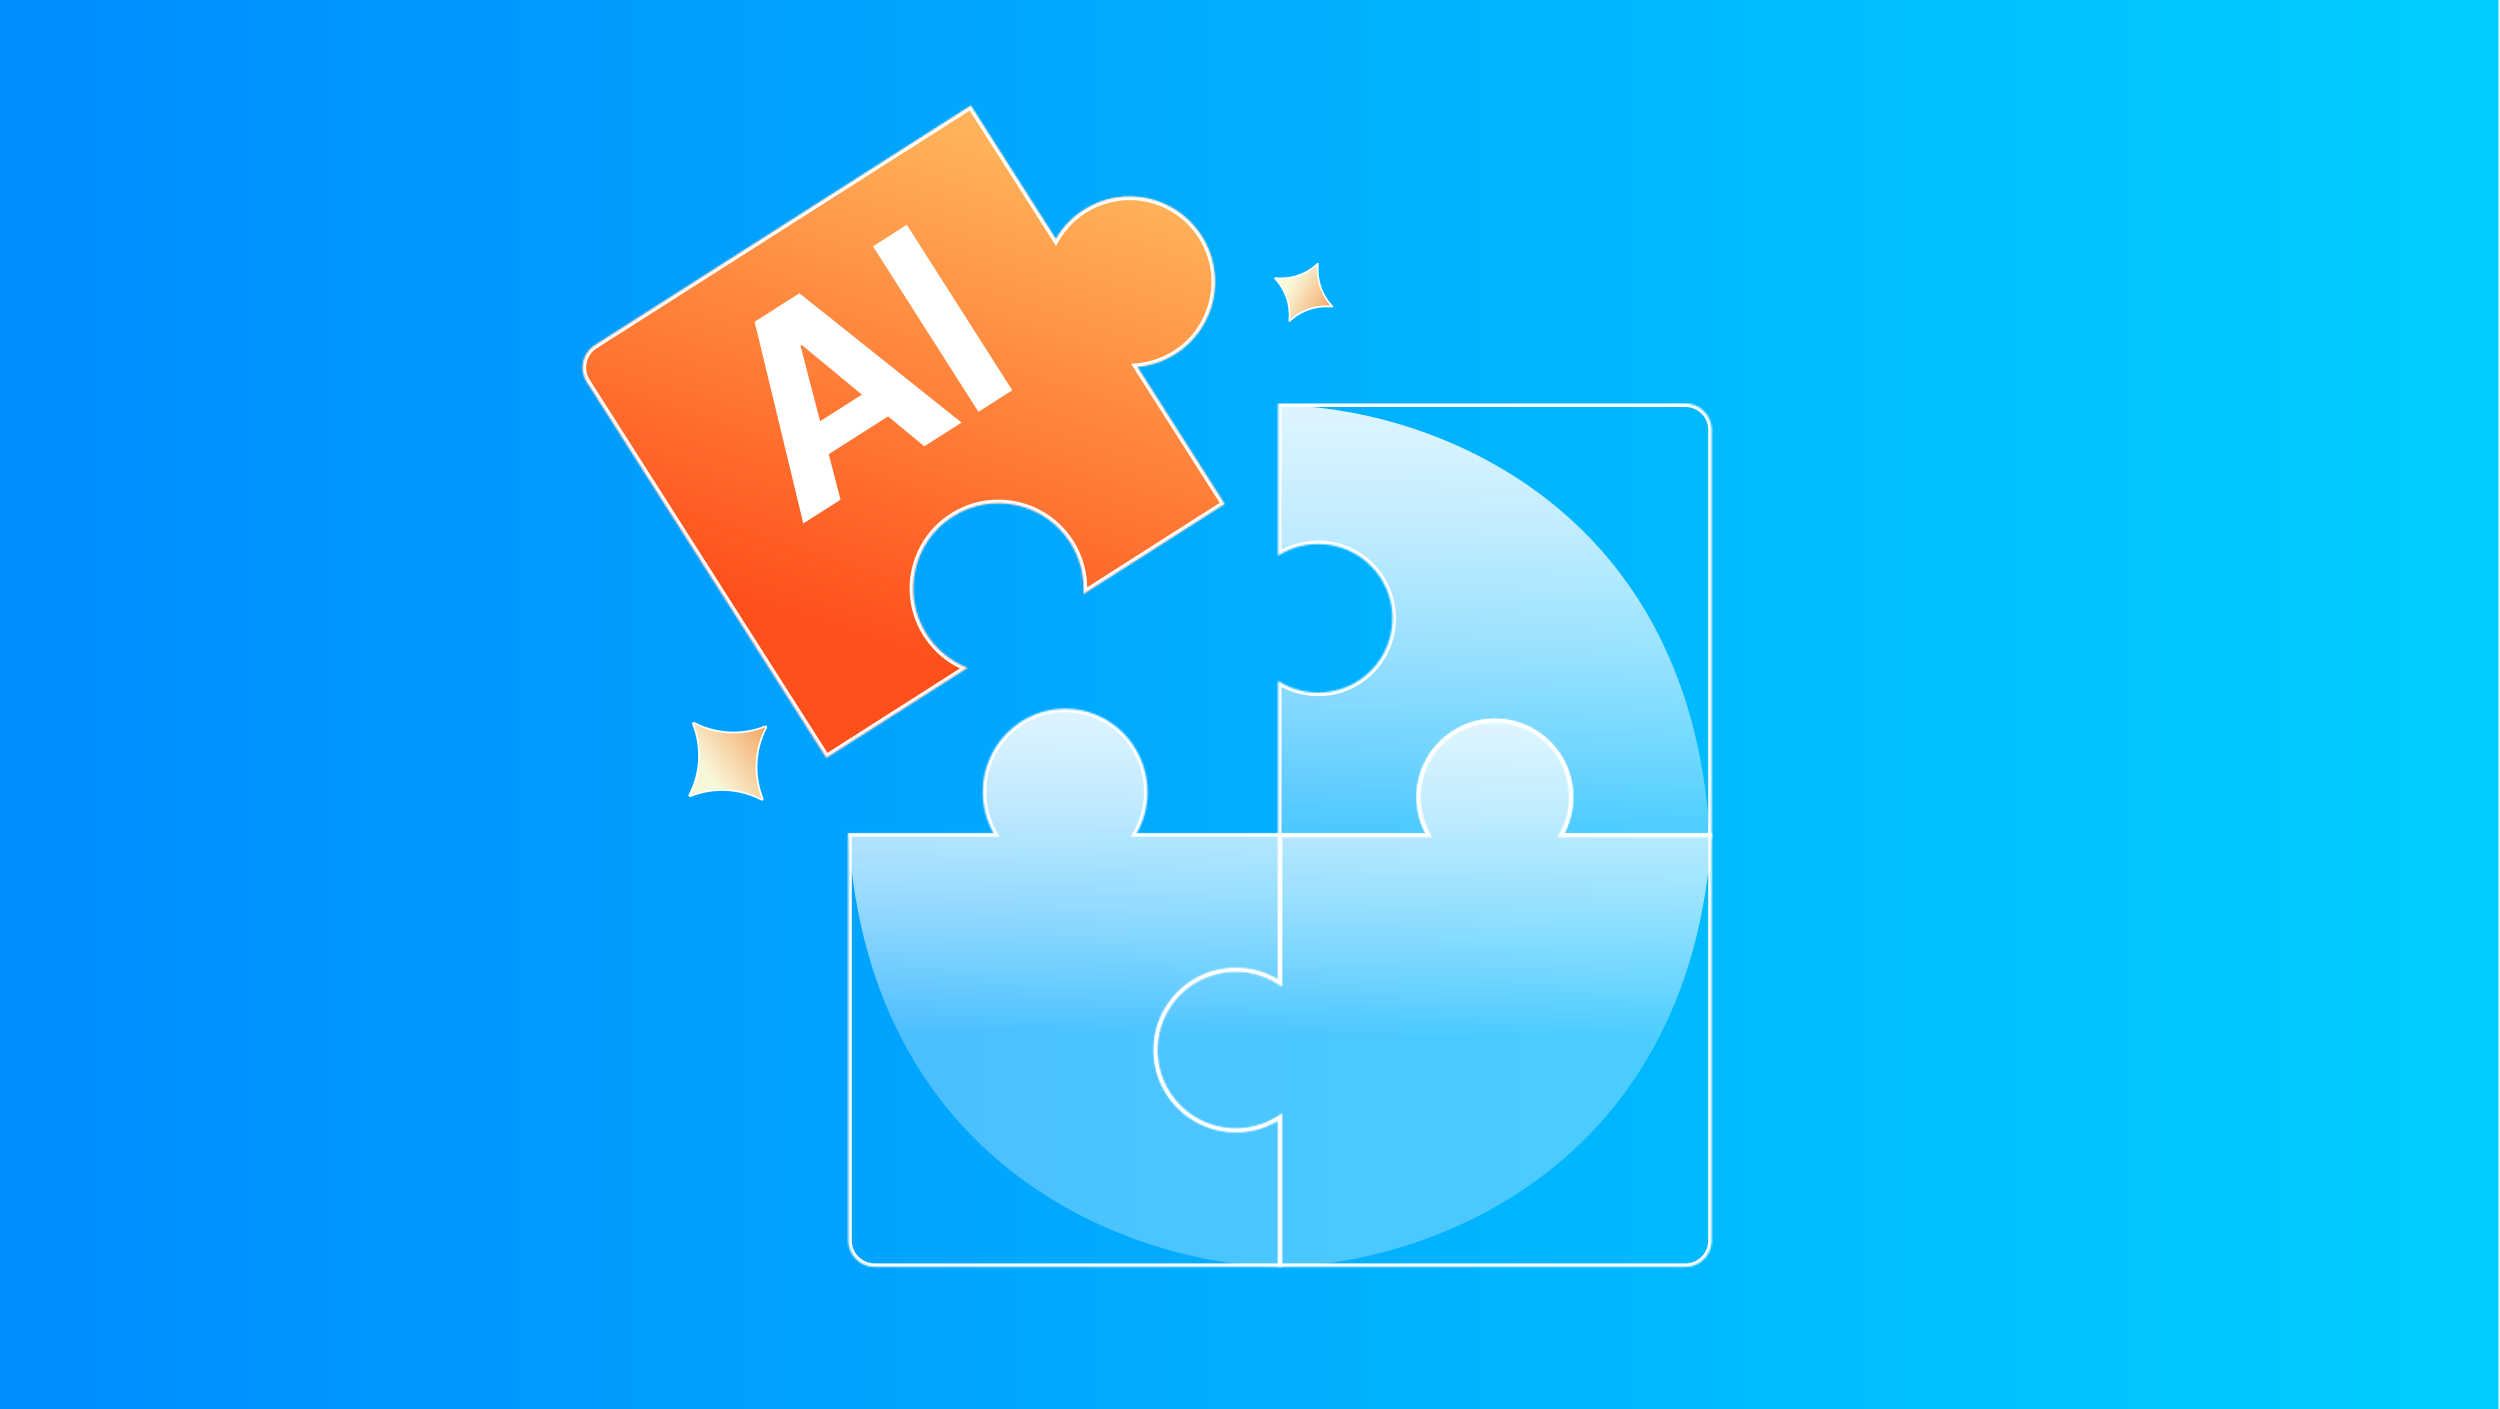 <svg width="1419" height="800" viewBox="0 0 1419 800" fill="none" xmlns="http://www.w3.org/2000/svg">
<rect width="1418.18" height="799.898" fill="url(#paint0_linear_14429_313)"/>
<mask id="path-1-inside-1_14429_313" fill="white">
<path d="M563.937 472.91C560.061 466.017 557.845 458.043 557.845 449.545C557.845 423.422 578.767 402.244 604.576 402.244C630.385 402.245 651.307 423.422 651.307 449.545C651.307 458.043 649.09 466.017 645.214 472.91L727.672 472.91L727.672 560.104C720.322 554.727 711.261 551.551 701.457 551.551C676.907 551.551 657.006 571.452 657.006 596.002C657.006 620.552 676.907 640.454 701.457 640.454C711.261 640.454 720.322 637.278 727.672 631.901L727.672 719.102L496.48 719.102C488.196 719.102 481.48 712.386 481.48 704.102L481.48 472.91L563.937 472.91Z"/>
</mask>
<path d="M563.937 472.91L563.937 474.91L567.357 474.91L565.681 471.93L563.937 472.91ZM557.845 449.545L555.845 449.545L557.845 449.545ZM604.576 402.244L604.576 400.244L604.576 400.244L604.576 402.244ZM651.307 449.545L653.307 449.545L651.307 449.545ZM645.214 472.91L643.471 471.93L641.794 474.91L645.214 474.91L645.214 472.91ZM727.672 472.91L729.672 472.91L729.672 470.91L727.672 470.91L727.672 472.91ZM727.672 560.104L726.491 561.718L729.672 564.044L729.672 560.104L727.672 560.104ZM701.457 551.551L701.457 549.551L701.457 551.551ZM657.006 596.002L655.006 596.002L655.006 596.002L657.006 596.002ZM701.457 640.454L701.457 642.454L701.457 640.454ZM727.672 631.901L729.672 631.901L729.672 627.96L726.491 630.287L727.672 631.901ZM727.672 719.102L727.672 721.102L729.672 721.102L729.672 719.102L727.672 719.102ZM481.48 472.91L481.48 470.91L479.48 470.91L479.48 472.91L481.48 472.91ZM563.937 472.91L565.681 471.93C561.969 465.329 559.845 457.692 559.845 449.545L557.845 449.545L555.845 449.545C555.845 458.395 558.154 466.706 562.194 473.891L563.937 472.91ZM557.845 449.545L559.845 449.545C559.845 424.503 579.895 404.244 604.576 404.244L604.576 402.244L604.576 400.244C577.64 400.244 555.845 422.34 555.845 449.545L557.845 449.545ZM604.576 402.244L604.576 404.244C629.257 404.245 649.307 424.503 649.307 449.545L651.307 449.545L653.307 449.545C653.307 422.34 631.512 400.245 604.576 400.244L604.576 402.244ZM651.307 449.545L649.307 449.545C649.307 457.692 647.183 465.329 643.471 471.93L645.214 472.91L646.957 473.891C650.998 466.706 653.307 458.395 653.307 449.545L651.307 449.545ZM645.214 472.91L645.214 474.91L727.672 474.91L727.672 472.91L727.672 470.91L645.214 470.91L645.214 472.91ZM727.672 472.91L725.672 472.91L725.672 560.104L727.672 560.104L729.672 560.104L729.672 472.91L727.672 472.91ZM727.672 560.104L728.853 558.489C721.172 552.871 711.7 549.551 701.457 549.551L701.457 551.551L701.457 553.551C710.822 553.551 719.472 556.583 726.491 561.718L727.672 560.104ZM701.457 551.551L701.457 549.551C675.803 549.551 655.006 570.348 655.006 596.002L657.006 596.002L659.006 596.002C659.006 572.557 678.012 553.551 701.457 553.551L701.457 551.551ZM657.006 596.002L655.006 596.002C655.006 621.656 675.803 642.454 701.457 642.454L701.457 640.454L701.457 638.454C678.012 638.454 659.006 619.447 659.006 596.002L657.006 596.002ZM701.457 640.454L701.457 642.454C711.7 642.454 721.172 639.134 728.853 633.516L727.672 631.901L726.491 630.287C719.472 635.421 710.822 638.454 701.457 638.454L701.457 640.454ZM727.672 631.901L725.672 631.901L725.672 719.102L727.672 719.102L729.672 719.102L729.672 631.901L727.672 631.901ZM727.672 719.102L727.672 717.102L496.48 717.102L496.48 719.102L496.48 721.102L727.672 721.102L727.672 719.102ZM496.48 719.102L496.48 717.102C489.301 717.102 483.48 711.281 483.48 704.102L481.48 704.102L479.48 704.102C479.48 713.49 487.092 721.102 496.48 721.102L496.48 719.102ZM481.48 704.102L483.48 704.102L483.48 472.91L481.48 472.91L479.48 472.91L479.48 704.102L481.48 704.102ZM481.48 472.91L481.48 474.91L563.937 474.91L563.937 472.91L563.937 470.91L481.48 470.91L481.48 472.91Z" fill="white" mask="url(#path-1-inside-1_14429_313)"/>
<mask id="path-3-inside-2_14429_313" fill="white">
<path d="M956.584 229C964.868 229 971.584 235.716 971.584 244V475.191H883.976C888.206 468.619 890.66 460.795 890.66 452.398C890.66 429.108 871.779 410.227 848.488 410.227C825.198 410.227 806.316 429.108 806.316 452.398C806.316 460.795 808.771 468.619 813.001 475.191H725.393V386.442C731.966 390.673 739.79 393.129 748.188 393.129C771.478 393.129 790.359 374.249 790.359 350.958C790.359 327.667 771.478 308.786 748.188 308.786C739.79 308.786 731.965 311.241 725.393 315.472V229H956.584Z"/>
</mask>
<path d="M956.584 229L956.584 227H956.584V229ZM971.584 475.191V477.191H973.584V475.191H971.584ZM883.976 475.191L882.294 474.109L880.31 477.191H883.976V475.191ZM890.66 452.398L892.66 452.398V452.398H890.66ZM848.488 410.227L848.488 408.227H848.488V410.227ZM806.316 452.398H804.316V452.398L806.316 452.398ZM813.001 475.191V477.191H816.667L814.683 474.109L813.001 475.191ZM725.393 475.191H723.393V477.191H725.393V475.191ZM725.393 386.442L726.475 384.761L723.393 382.776V386.442H725.393ZM748.188 393.129L748.187 395.129H748.188V393.129ZM790.359 350.958L792.359 350.958V350.958H790.359ZM748.188 308.786V306.786H748.187L748.188 308.786ZM725.393 315.472H723.393V319.138L726.475 317.153L725.393 315.472ZM725.393 229V227H723.393V229H725.393ZM956.584 229L956.584 231C963.764 231 969.584 236.82 969.584 244H971.584H973.584C973.584 234.611 965.973 227 956.584 227L956.584 229ZM971.584 244H969.584V475.191H971.584H973.584V244H971.584ZM971.584 475.191V473.191H883.976V475.191V477.191H971.584V475.191ZM883.976 475.191L885.657 476.274C890.089 469.388 892.66 461.191 892.66 452.398L890.66 452.398L888.66 452.398C888.66 460.4 886.322 467.85 882.294 474.109L883.976 475.191ZM890.66 452.398H892.66C892.66 428.003 872.884 408.227 848.488 408.227L848.488 410.227L848.488 412.227C870.674 412.227 888.66 430.212 888.66 452.398H890.66ZM848.488 410.227V408.227C824.093 408.227 804.316 428.003 804.316 452.398H806.316H808.316C808.316 430.212 826.302 412.227 848.488 412.227V410.227ZM806.316 452.398L804.316 452.398C804.316 461.191 806.888 469.388 811.319 476.274L813.001 475.191L814.683 474.109C810.654 467.85 808.316 460.4 808.316 452.398L806.316 452.398ZM813.001 475.191V473.191H725.393V475.191V477.191H813.001V475.191ZM725.393 475.191H727.393V386.442H725.393H723.393V475.191H725.393ZM725.393 386.442L724.31 388.124C731.196 392.557 739.394 395.129 748.187 395.129L748.188 393.129L748.188 391.129C740.185 391.129 732.735 388.79 726.475 384.761L725.393 386.442ZM748.188 393.129V395.129C772.583 395.129 792.359 375.353 792.359 350.958L790.359 350.958L788.359 350.958C788.359 373.144 770.374 391.129 748.188 391.129V393.129ZM790.359 350.958H792.359C792.359 326.563 772.583 306.786 748.188 306.786V308.786V310.786C770.374 310.786 788.359 328.772 788.359 350.958H790.359ZM748.188 308.786L748.187 306.786C739.394 306.786 731.196 309.358 724.31 313.79L725.393 315.472L726.475 317.153C732.735 313.124 740.185 310.786 748.188 310.786L748.188 308.786ZM725.393 315.472H727.393V229H725.393H723.393V315.472H725.393ZM725.393 229V231H956.584V229V227H725.393V229Z" fill="white" mask="url(#path-3-inside-2_14429_313)"/>
<path d="M604.575 403.383C630.069 403.383 650.736 424.05 650.736 449.544C650.736 458.069 648.423 466.054 644.393 472.907H727.672V559.736C720.257 554.32 711.12 551.12 701.234 551.12C676.455 551.12 656.367 571.208 656.367 595.987C656.368 620.766 676.455 640.854 701.234 640.854C711.12 640.853 720.257 637.653 727.672 632.236V719.099C650.582 718.716 493.417 668.942 481.48 472.907H564.759C560.729 466.054 558.415 458.07 558.415 449.544C558.415 424.05 579.081 403.383 604.575 403.383Z" fill="url(#paint1_linear_14429_313)" fill-opacity="0.8"/>
<path d="M726.533 230.133C802.91 230.512 958.619 279.825 970.445 474.045H886.007C889.691 467.675 891.801 460.28 891.801 452.392C891.801 428.471 872.409 409.08 848.489 409.08C824.569 409.08 805.178 428.471 805.178 452.392C805.178 460.28 807.287 467.675 810.972 474.045H726.533V388.466C732.904 392.151 740.299 394.262 748.188 394.262C772.109 394.262 791.5 374.871 791.5 350.951C791.5 327.031 772.109 307.64 748.188 307.64C740.3 307.64 732.904 309.749 726.533 313.435V230.133Z" fill="url(#paint2_linear_14429_313)" fill-opacity="0.8"/>
<g filter="url(#filter0_d_14429_313)">
<mask id="path-7-inside-3_14429_313" fill="white">
<path d="M594.303 126.766C598.066 120.238 603.413 114.492 610.207 110.162C632.746 95.799 662.662 102.427 677.025 124.965C691.389 147.504 684.761 177.42 662.222 191.784C655.427 196.114 647.961 198.532 640.453 199.186L690.067 277.04L610.009 328.058C610.646 318.163 608.261 307.985 602.525 298.983C588.162 276.444 558.246 269.816 535.707 284.179C513.168 298.542 506.54 328.459 520.904 350.998C526.64 359.999 534.859 366.459 544.096 370.062L464.04 421.079L328.061 207.701C323.61 200.714 325.664 191.442 332.65 186.99L546.027 51.012L594.303 126.766Z"/>
</mask>
<path d="M594.303 126.766C598.066 120.238 603.413 114.492 610.207 110.162C632.746 95.799 662.662 102.427 677.025 124.965C691.389 147.504 684.761 177.42 662.222 191.784C655.427 196.114 647.961 198.532 640.453 199.186L690.067 277.04L610.009 328.058C610.646 318.163 608.261 307.985 602.525 298.983C588.162 276.444 558.246 269.816 535.707 284.179C513.168 298.542 506.54 328.459 520.904 350.998C526.64 359.999 534.859 366.459 544.096 370.062L464.04 421.079L328.061 207.701C323.61 200.714 325.664 191.442 332.65 186.99L546.027 51.012L594.303 126.766Z" fill="url(#paint3_linear_14429_313)"/>
<path d="M594.303 126.766L592.616 127.841L594.388 130.622L596.036 127.765L594.303 126.766ZM610.207 110.162L609.133 108.476L610.207 110.162ZM677.025 124.965L678.712 123.89L678.712 123.89L677.025 124.965ZM662.222 191.784L663.297 193.47L662.222 191.784ZM640.453 199.186L640.28 197.194L636.994 197.48L638.767 200.261L640.453 199.186ZM690.067 277.04L691.142 278.726L692.828 277.652L691.753 275.965L690.067 277.04ZM610.009 328.058L608.013 327.929L607.76 331.862L611.084 329.744L610.009 328.058ZM602.525 298.983L604.212 297.908L604.212 297.908L602.525 298.983ZM535.707 284.179L534.632 282.492L534.632 282.492L535.707 284.179ZM520.904 350.998L519.217 352.072L519.217 352.072L520.904 350.998ZM544.096 370.062L545.171 371.748L548.495 369.63L544.823 368.198L544.096 370.062ZM464.04 421.079L462.353 422.154L463.428 423.84L465.114 422.765L464.04 421.079ZM328.061 207.701L326.375 208.775L326.375 208.775L328.061 207.701ZM546.027 51.012L547.714 49.937L546.639 48.25L544.952 49.325L546.027 51.012ZM594.303 126.766L596.036 127.765C599.642 121.508 604.766 116.002 611.282 111.849L610.207 110.162L609.133 108.476C602.06 112.983 596.49 118.967 592.57 125.767L594.303 126.766ZM610.207 110.162L611.282 111.849C632.89 98.079 661.569 104.433 675.339 126.04L677.025 124.965L678.712 123.89C663.755 100.42 632.603 93.519 609.133 108.476L610.207 110.162ZM677.025 124.965L675.339 126.04C689.109 147.647 682.754 176.327 661.147 190.097L662.222 191.784L663.297 193.47C686.767 178.513 693.669 147.361 678.712 123.89L677.025 124.965ZM662.222 191.784L661.147 190.097C654.63 194.25 647.475 196.567 640.28 197.194L640.453 199.186L640.627 201.179C648.447 200.498 656.223 197.978 663.297 193.47L662.222 191.784ZM640.453 199.186L638.767 200.261L688.38 278.115L690.067 277.04L691.753 275.965L642.14 198.111L640.453 199.186ZM690.067 277.04L688.992 275.353L608.934 326.371L610.009 328.058L611.084 329.744L691.142 278.726L690.067 277.04ZM610.009 328.058L612.005 328.186C612.668 317.883 610.184 307.281 604.212 297.908L602.525 298.983L600.838 300.058C606.339 308.689 608.624 318.444 608.013 327.929L610.009 328.058ZM602.525 298.983L604.212 297.908C589.255 274.438 558.103 267.536 534.632 282.492L535.707 284.179L536.782 285.866C558.39 272.096 587.069 278.451 600.838 300.058L602.525 298.983ZM535.707 284.179L534.632 282.492C511.162 297.449 504.26 328.602 519.217 352.072L520.904 350.998L522.59 349.923C508.821 328.315 515.175 299.635 536.782 285.866L535.707 284.179ZM520.904 350.998L519.217 352.072C525.19 361.445 533.751 368.174 543.37 371.925L544.096 370.062L544.823 368.198C535.967 364.745 528.091 358.554 522.59 349.923L520.904 350.998ZM544.096 370.062L543.021 368.375L462.965 419.392L464.04 421.079L465.114 422.765L545.171 371.748L544.096 370.062ZM464.04 421.079L465.726 420.004L329.748 206.626L328.061 207.701L326.375 208.775L462.353 422.154L464.04 421.079ZM328.061 207.701L329.748 206.626C325.89 200.571 327.67 192.535 333.725 188.676L332.65 186.99L331.575 185.303C323.657 190.349 321.329 200.858 326.375 208.775L328.061 207.701ZM332.65 186.99L333.725 188.676L547.102 52.698L546.027 51.012L544.952 49.325L331.575 185.303L332.65 186.99ZM546.027 51.012L544.341 52.087L592.616 127.841L594.303 126.766L595.989 125.691L547.714 49.937L546.027 51.012Z" fill="white" mask="url(#path-7-inside-3_14429_313)"/>
</g>
<mask id="path-9-inside-4_14429_313" fill="white">
<path d="M848.489 407.945C873.039 407.945 892.94 427.848 892.94 452.397C892.94 459.799 891.129 466.776 887.93 472.914H971.585V704.105C971.585 712.39 964.869 719.105 956.585 719.105H725.394V636.152C718.392 640.336 710.207 642.743 701.458 642.743C675.649 642.743 654.727 621.821 654.727 596.013C654.727 570.204 675.649 549.281 701.458 549.281C710.207 549.281 718.393 551.687 725.394 555.871V472.914H809.049C805.849 466.776 804.038 459.799 804.038 452.397C804.038 427.848 823.94 407.945 848.489 407.945Z"/>
</mask>
<path d="M848.489 407.945V405.945V407.945ZM892.94 452.397L894.94 452.397V452.397H892.94ZM887.93 472.914L886.156 471.99L884.632 474.914H887.93V472.914ZM971.585 472.914H973.585V470.914H971.585V472.914ZM971.585 704.105L973.585 704.105V704.105H971.585ZM956.585 719.105V721.105V719.105ZM725.394 719.105H723.394V721.105H725.394V719.105ZM725.394 636.152H727.394V632.627L724.368 634.436L725.394 636.152ZM701.458 642.743V644.743H701.458L701.458 642.743ZM654.727 596.013H652.727V596.013L654.727 596.013ZM701.458 549.281L701.458 547.281H701.458V549.281ZM725.394 555.871L724.368 557.588L727.394 559.396V555.871H725.394ZM725.394 472.914V470.914H723.394V472.914H725.394ZM809.049 472.914V474.914H812.347L810.822 471.99L809.049 472.914ZM804.038 452.397H802.038V452.397L804.038 452.397ZM848.489 407.945V409.945C871.934 409.945 890.94 428.952 890.94 452.397H892.94H894.94C894.94 426.743 874.144 405.945 848.489 405.945V407.945ZM892.94 452.397L890.94 452.397C890.94 459.469 889.211 466.13 886.156 471.99L887.93 472.914L889.703 473.839C893.048 467.422 894.94 460.128 894.94 452.397L892.94 452.397ZM887.93 472.914V474.914H971.585V472.914V470.914H887.93V472.914ZM971.585 472.914H969.585V704.105H971.585H973.585V472.914H971.585ZM971.585 704.105L969.585 704.105C969.585 711.285 963.765 717.105 956.585 717.105V719.105V721.105C965.974 721.105 973.585 713.494 973.585 704.105L971.585 704.105ZM956.585 719.105V717.105H725.394V719.105V721.105H956.585V719.105ZM725.394 719.105H727.394V636.152H725.394H723.394V719.105H725.394ZM725.394 636.152L724.368 634.436C717.668 638.439 709.835 640.743 701.458 640.743L701.458 642.743L701.458 644.743C710.579 644.743 719.117 642.233 726.42 637.869L725.394 636.152ZM701.458 642.743V640.743C676.754 640.743 656.727 620.717 656.727 596.013L654.727 596.013L652.727 596.013C652.727 622.926 674.545 644.743 701.458 644.743V642.743ZM654.727 596.013H656.727C656.727 571.309 676.754 551.281 701.458 551.281V549.281V547.281C674.545 547.281 652.727 569.099 652.727 596.013H654.727ZM701.458 549.281L701.458 551.281C709.835 551.281 717.668 553.584 724.368 557.588L725.394 555.871L726.419 554.154C719.117 549.791 710.578 547.281 701.458 547.281L701.458 549.281ZM725.394 555.871H727.394V472.914H725.394H723.394V555.871H725.394ZM725.394 472.914V474.914H809.049V472.914V470.914H725.394V472.914ZM809.049 472.914L810.822 471.99C807.768 466.13 806.038 459.469 806.038 452.397L804.038 452.397L802.038 452.397C802.038 460.128 803.931 467.422 807.275 473.839L809.049 472.914ZM804.038 452.397H806.038C806.038 428.952 825.044 409.945 848.489 409.945V407.945V405.945C822.835 405.945 802.038 426.743 802.038 452.397H804.038Z" fill="white" mask="url(#path-9-inside-4_14429_313)"/>
<path d="M848.489 407.945C873.039 407.945 892.94 427.848 892.94 452.397C892.94 459.797 891.13 466.772 887.932 472.909H971.585C959.648 668.944 802.484 718.718 725.394 719.101V635.132C718.292 639.59 709.892 642.171 700.888 642.171C675.394 642.171 654.727 621.504 654.727 596.01C654.727 570.516 675.394 549.849 700.888 549.849C709.891 549.849 718.292 552.429 725.394 556.887V472.909H809.047C805.849 466.772 804.038 459.797 804.038 452.397C804.038 427.848 823.94 407.945 848.489 407.945Z" fill="url(#paint4_linear_14429_313)" fill-opacity="0.8"/>
<path d="M604.575 403.383C630.069 403.383 650.736 424.05 650.736 449.544C650.736 458.069 648.423 466.054 644.393 472.907H727.672V559.736C720.257 554.32 711.12 551.12 701.234 551.12C676.455 551.12 656.367 571.208 656.367 595.987C656.368 620.766 676.455 640.854 701.234 640.854C711.12 640.853 720.257 637.653 727.672 632.236V719.099C650.582 718.716 493.417 668.942 481.48 472.907H564.759C560.729 466.054 558.415 458.07 558.415 449.544C558.415 424.05 579.081 403.383 604.575 403.383Z" fill="url(#paint5_linear_14429_313)" fill-opacity="0.8"/>
<path d="M726.533 230.133C802.91 230.512 958.619 279.825 970.445 474.045H886.007C889.691 467.675 891.801 460.28 891.801 452.392C891.801 428.471 872.409 409.08 848.489 409.08C824.569 409.08 805.178 428.471 805.178 452.392C805.178 460.28 807.287 467.675 810.972 474.045H726.533V388.466C732.904 392.151 740.299 394.262 748.188 394.262C772.109 394.262 791.5 374.871 791.5 350.951C791.5 327.031 772.109 307.64 748.188 307.64C740.3 307.64 732.904 309.749 726.533 313.435V230.133Z" fill="url(#paint6_linear_14429_313)" fill-opacity="0.8"/>
<path d="M848.489 407.945C873.039 407.945 892.94 427.848 892.94 452.397C892.94 459.797 891.13 466.772 887.932 472.909H971.585C959.648 668.944 802.484 718.718 725.394 719.101V635.132C718.292 639.59 709.892 642.171 700.888 642.171C675.394 642.171 654.727 621.504 654.727 596.01C654.727 570.516 675.394 549.849 700.888 549.849C709.891 549.849 718.292 552.429 725.394 556.887V472.909H809.047C805.849 466.772 804.038 459.797 804.038 452.397C804.038 427.848 823.94 407.945 848.489 407.945Z" fill="url(#paint7_linear_14429_313)" fill-opacity="0.8"/>
<path d="M514.706 127.595L574.561 221.513L555.366 233.746L495.511 139.828L514.706 127.595Z" fill="white"/>
<path d="M477.106 283.618L455.965 297.091L428.322 182.644L453.746 166.441L545.769 239.858L524.628 253.331L455.077 195.772L454.348 196.236L477.106 283.618ZM452.257 247.544L502.194 215.718L512.073 231.219L462.136 263.044L452.257 247.544Z" fill="white"/>
<path d="M748.005 149.72C748.027 149.731 748.041 149.746 748.048 149.759C748.054 149.77 748.062 149.786 748.059 149.815L748.058 149.816C747.122 158.643 750.086 167.435 756.173 173.895L756.172 173.896C756.193 173.918 756.199 173.935 756.2 173.947C756.202 173.963 756.199 173.984 756.189 174.005C756.178 174.026 756.163 174.04 756.15 174.048C756.14 174.054 756.124 174.061 756.094 174.058L756.093 174.058C747.266 173.122 738.474 176.085 732.014 182.172C731.992 182.193 731.975 182.198 731.962 182.2C731.946 182.202 731.925 182.199 731.904 182.189C731.883 182.178 731.868 182.163 731.86 182.149C731.854 182.139 731.848 182.123 731.851 182.094L731.852 182.093L731.928 181.265C732.6 172.718 729.634 164.271 723.736 158.013L723.737 158.013C723.717 157.991 723.711 157.974 723.71 157.962C723.708 157.946 723.71 157.925 723.721 157.904C723.731 157.883 723.747 157.868 723.76 157.86C723.77 157.854 723.786 157.848 723.816 157.851L723.817 157.851C732.643 158.787 741.436 155.824 747.896 149.737C747.918 149.716 747.935 149.711 747.948 149.709C747.964 149.707 747.984 149.71 748.005 149.72Z" fill="url(#paint8_linear_14429_313)" stroke="white"/>
<path d="M393.323 410.863C393.168 410.469 393.588 410.099 393.956 410.292L393.957 410.292C406.474 416.825 421.215 417.567 434.325 412.325L434.324 412.324C434.719 412.169 435.09 412.588 434.897 412.956L434.896 412.957C428.466 425.278 427.646 439.754 432.622 452.709L432.863 453.325C433.019 453.72 432.601 454.09 432.232 453.897L432.232 453.896C419.714 447.364 404.973 446.622 391.862 451.864C391.468 452.019 391.098 451.601 391.291 451.233L391.292 451.232C397.825 438.715 398.566 423.974 393.323 410.863Z" fill="url(#paint9_linear_14429_313)" stroke="white"/>
<defs>
<filter id="filter0_d_14429_313" x="312.009" y="41.312" width="401.757" height="407.466" filterUnits="userSpaceOnUse" color-interpolation-filters="sRGB">
<feFlood flood-opacity="0" result="BackgroundImageFix"/>
<feColorMatrix in="SourceAlpha" type="matrix" values="0 0 0 0 0 0 0 0 0 0 0 0 0 0 0 0 0 0 127 0" result="hardAlpha"/>
<feOffset dx="5" dy="9"/>
<feGaussianBlur stdDeviation="9.35"/>
<feComposite in2="hardAlpha" operator="out"/>
<feColorMatrix type="matrix" values="0 0 0 0 0 0 0 0 0 0 0 0 0 0 0 0 0 0 0.25 0"/>
<feBlend mode="normal" in2="BackgroundImageFix" result="effect1_dropShadow_14429_313"/>
<feBlend mode="normal" in="SourceGraphic" in2="effect1_dropShadow_14429_313" result="shape"/>
</filter>
<linearGradient id="paint0_linear_14429_313" x1="1934.5" y1="800" x2="-843" y2="800" gradientUnits="userSpaceOnUse">
<stop stop-color="#00E6FF"/>
<stop offset="0.993" stop-color="#0067FF"/>
</linearGradient>
<linearGradient id="paint1_linear_14429_313" x1="603.436" y1="403.383" x2="603.436" y2="717.959" gradientUnits="userSpaceOnUse">
<stop stop-color="white" stop-opacity="0.8"/>
<stop offset="0.582" stop-color="white" stop-opacity="0.2"/>
</linearGradient>
<linearGradient id="paint2_linear_14429_313" x1="847.36" y1="230.133" x2="847.36" y2="473.164" gradientUnits="userSpaceOnUse">
<stop stop-color="white" stop-opacity="0.8"/>
<stop offset="1" stop-color="white" stop-opacity="0.2"/>
</linearGradient>
<linearGradient id="paint3_linear_14429_313" x1="406.531" y1="330.836" x2="497.55" y2="53.854" gradientUnits="userSpaceOnUse">
<stop stop-color="#FF4F1A"/>
<stop offset="1" stop-color="#FFB259"/>
</linearGradient>
<linearGradient id="paint4_linear_14429_313" x1="811.689" y1="407.945" x2="811.689" y2="717.977" gradientUnits="userSpaceOnUse">
<stop stop-color="white" stop-opacity="0.8"/>
<stop offset="0.582" stop-color="white" stop-opacity="0.2"/>
</linearGradient>
<linearGradient id="paint5_linear_14429_313" x1="603.436" y1="403.383" x2="603.436" y2="717.959" gradientUnits="userSpaceOnUse">
<stop stop-color="white" stop-opacity="0.8"/>
<stop offset="0.582" stop-color="white" stop-opacity="0.2"/>
</linearGradient>
<linearGradient id="paint6_linear_14429_313" x1="847.36" y1="230.133" x2="847.36" y2="473.164" gradientUnits="userSpaceOnUse">
<stop stop-color="white" stop-opacity="0.8"/>
<stop offset="1" stop-color="white" stop-opacity="0.2"/>
</linearGradient>
<linearGradient id="paint7_linear_14429_313" x1="811.689" y1="407.945" x2="811.689" y2="717.977" gradientUnits="userSpaceOnUse">
<stop stop-color="white" stop-opacity="0.8"/>
<stop offset="0.582" stop-color="white" stop-opacity="0.2"/>
</linearGradient>
<linearGradient id="paint8_linear_14429_313" x1="765.113" y1="202.924" x2="723.28" y2="177.193" gradientUnits="userSpaceOnUse">
<stop stop-color="#EF6203"/>
<stop offset="1" stop-color="#F9F7D9"/>
</linearGradient>
<linearGradient id="paint9_linear_14429_313" x1="482.906" y1="416.325" x2="420.044" y2="463.519" gradientUnits="userSpaceOnUse">
<stop stop-color="#EF6203"/>
<stop offset="1" stop-color="#F9F7D9"/>
</linearGradient>
</defs>
</svg>
